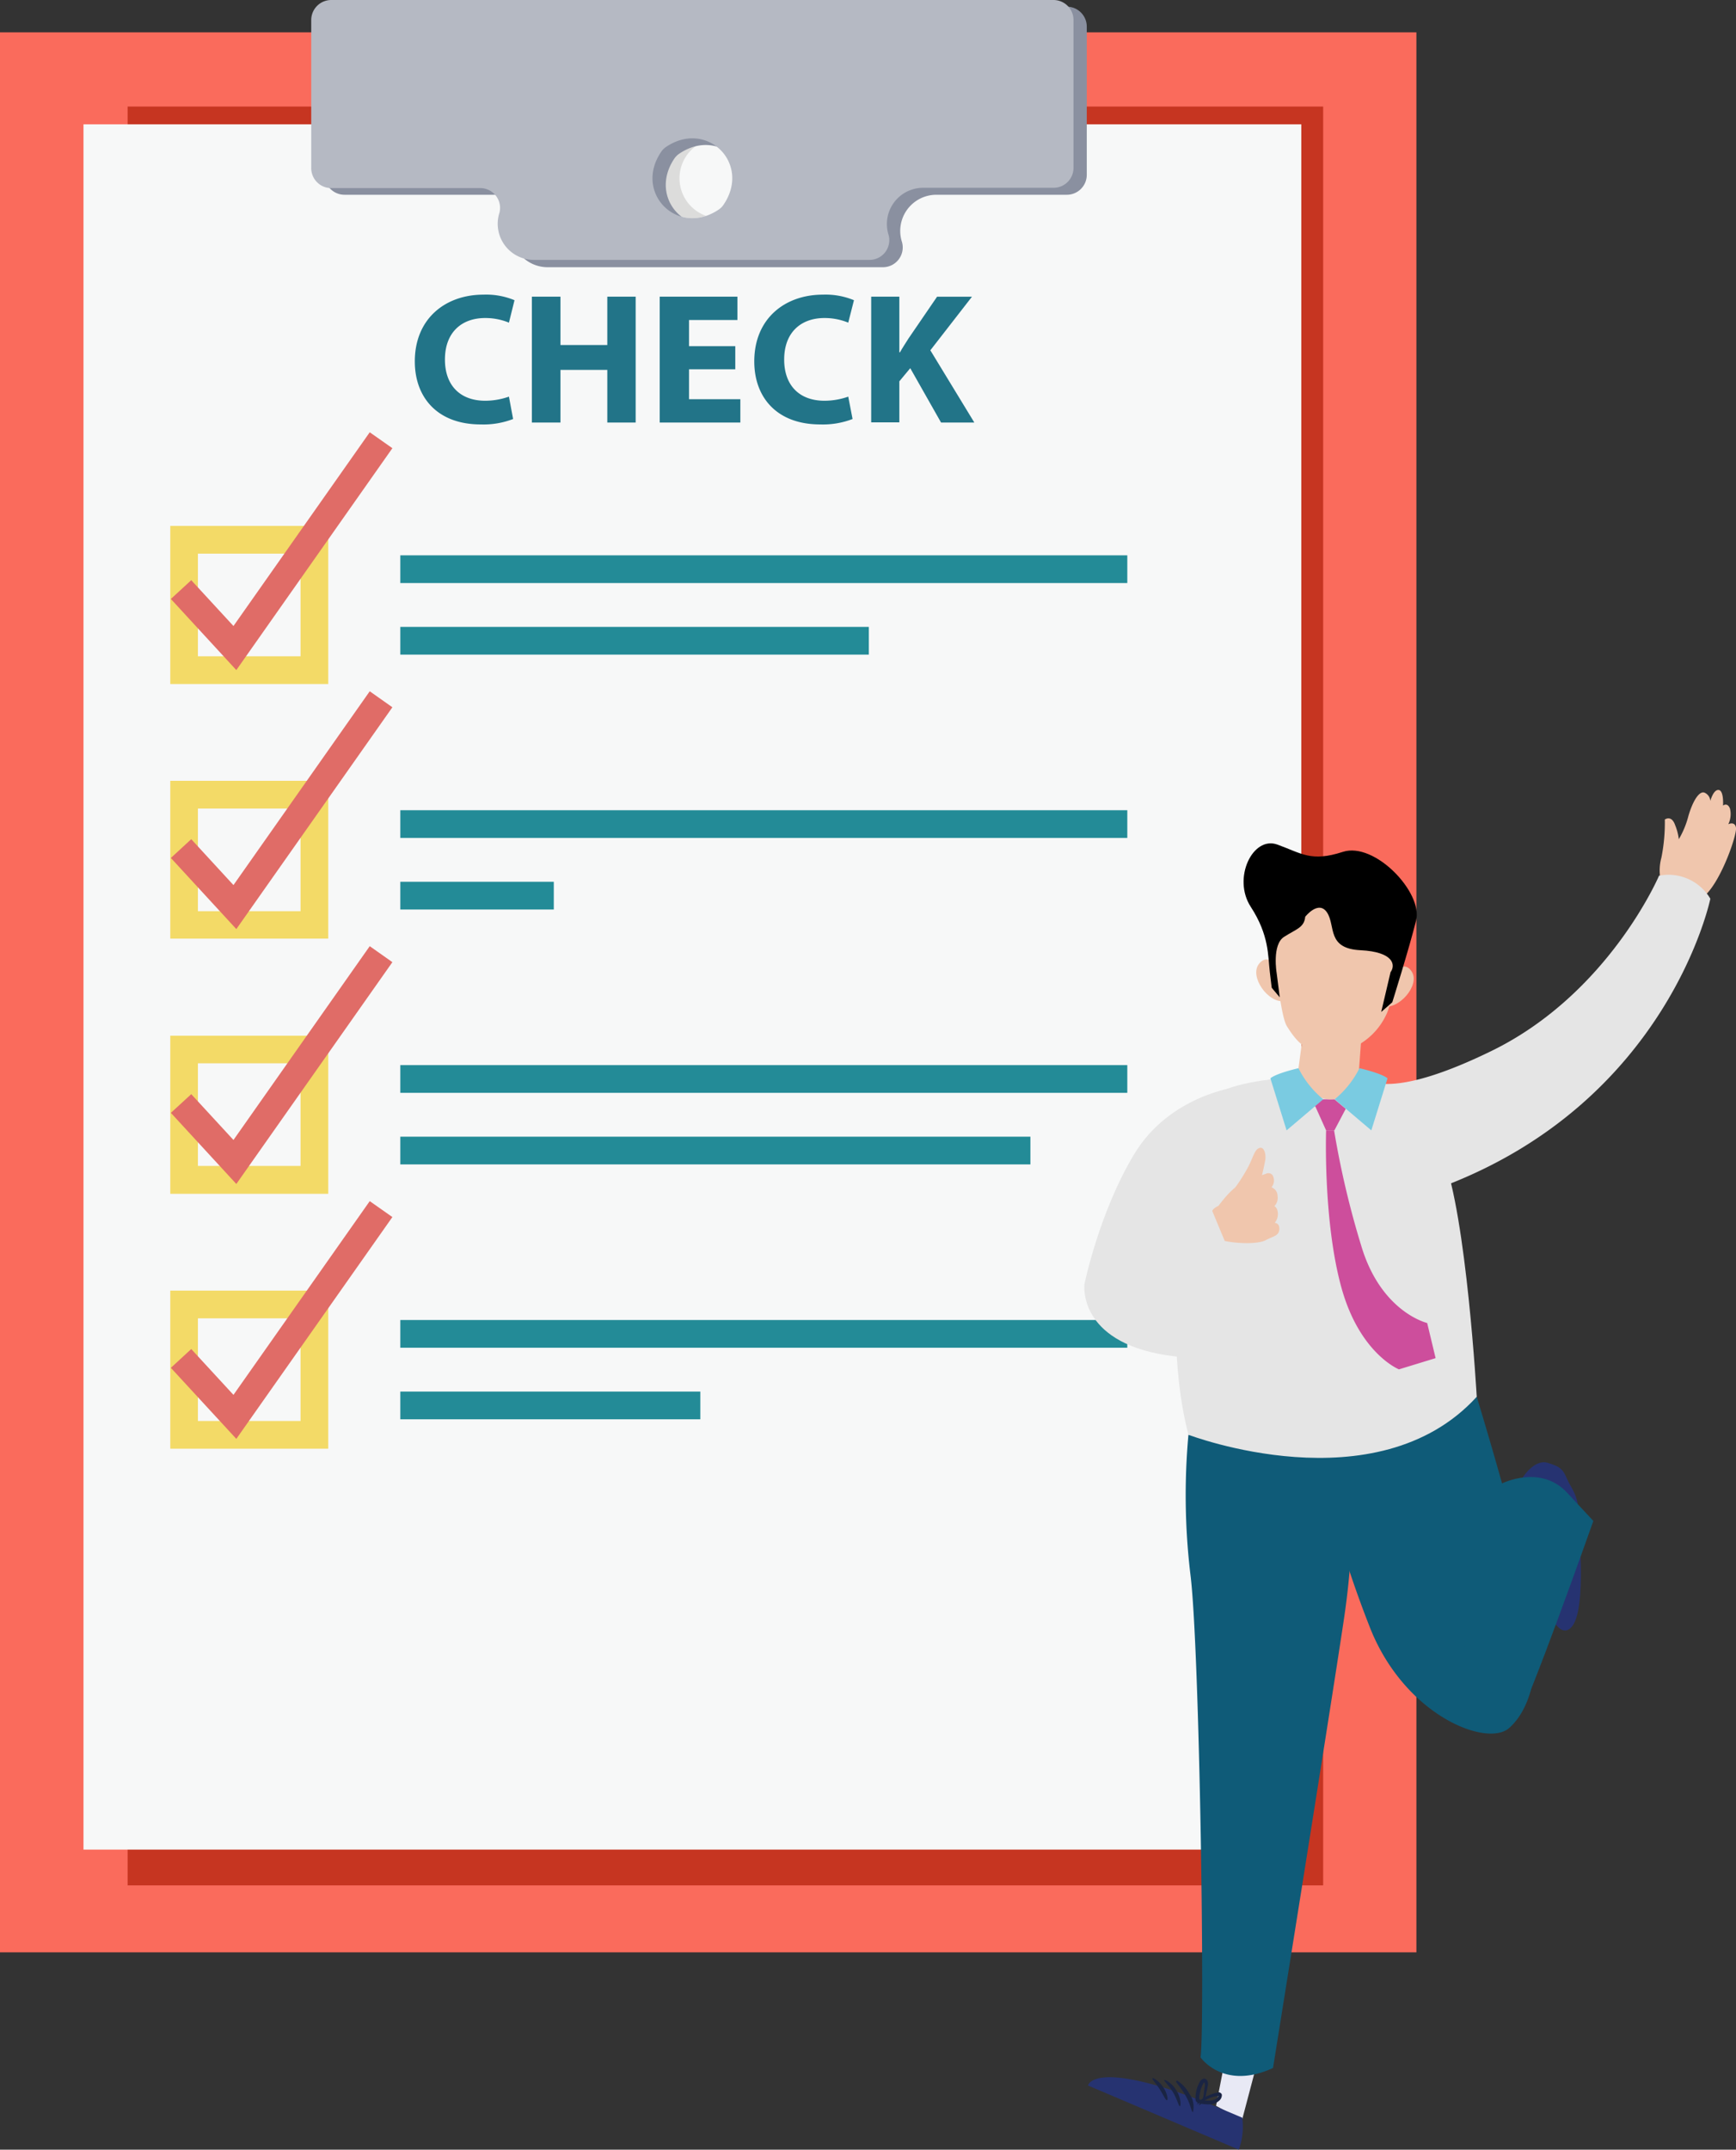<svg xmlns="http://www.w3.org/2000/svg" width="236.83" height="293.15" viewBox="0 0 236.83 293.15"><rect x="0" y="0" width="236.83" height="293.15" fill="#333333" stroke="none"/><defs><style>.cls-1{fill:#fa6b5c;}.cls-2{fill:#c63521;}.cls-3{fill:#f7f8f8;}.cls-4{fill:#dcdcdb;}.cls-5{fill:#8a90a0;}.cls-6{fill:#b5b9c3;}.cls-7{fill:#227488;}.cls-8{fill:#f3da67;}.cls-9{fill:#238b97;}.cls-10{fill:#e06c67;}.cls-11{fill:#263371;}.cls-12{fill:#e8e9f5;}.cls-13{fill:#1a2443;}.cls-14{fill:#0f5b78;}.cls-15{fill:#e5e5e5;}.cls-16{fill:#cd4e9c;}.cls-17{fill:#f0c6ad;}.cls-18{fill:#7acbe1;}</style></defs><title>about-image-04</title><g id="レイヤー_2" data-name="レイヤー 2"><g id="design"><rect class="cls-1" y="4.41" width="193.23" height="261.83"/><rect class="cls-2" x="-22.32" y="54.27" width="242.58" height="163.1" transform="translate(-36.86 234.79) rotate(-90)"/><rect class="cls-3" x="-23.19" y="51.52" width="235.28" height="166.14" transform="translate(-40.13 229.04) rotate(-90)"/><path class="cls-4" d="M92.7,24.31a5.44,5.44,0,0,1,3.6-5.12,5.66,5.66,0,0,0-1.85-.32,5.44,5.44,0,1,0,0,10.88,5.66,5.66,0,0,0,1.85-.32A5.44,5.44,0,0,1,92.7,24.31Z"/><path class="cls-5" d="M44.28,3.63V23.84A2.72,2.72,0,0,0,47,26.56H67.31A2.69,2.69,0,0,1,70,30a4.94,4.94,0,0,0,4.69,6.44h45.77A2.7,2.7,0,0,0,123.05,33a4.93,4.93,0,0,1,4.68-6.44h17.81a2.72,2.72,0,0,0,2.72-2.72V3.63A2.72,2.72,0,0,0,145.54.91H47A2.72,2.72,0,0,0,44.28,3.63ZM99.87,29.49c-5.6,3.77-11.64-2.28-7.87-7.87a2.55,2.55,0,0,1,.68-.67c5.59-3.77,11.63,2.27,7.86,7.86A2.55,2.55,0,0,1,99.87,29.49Z"/><path class="cls-6" d="M42.46,2.73v20.2a2.72,2.72,0,0,0,2.73,2.72H65.5A2.7,2.7,0,0,1,68.14,29a4.92,4.92,0,0,0,4.68,6.44h45.77a2.69,2.69,0,0,0,2.64-3.38,4.94,4.94,0,0,1,4.69-6.45h17.8a2.72,2.72,0,0,0,2.73-2.72V2.73A2.73,2.73,0,0,0,143.72,0H45.19A2.73,2.73,0,0,0,42.46,2.73ZM98.05,28.58c-5.59,3.77-11.64-2.27-7.86-7.86a2.41,2.41,0,0,1,.67-.68c5.59-3.77,11.64,2.27,7.86,7.86A2.41,2.41,0,0,1,98.05,28.58Z"/><path class="cls-7" d="M70,57.14a11.18,11.18,0,0,1-4.41.74c-5.93,0-9-3.7-9-8.59,0-5.85,4.18-9.11,9.37-9.11a10.07,10.07,0,0,1,4.23.76L69.43,44a8.4,8.4,0,0,0-3.26-.63c-3.08,0-5.47,1.85-5.47,5.67,0,3.44,2,5.61,5.5,5.61a9.8,9.8,0,0,0,3.23-.56Z"/><path class="cls-7" d="M76.46,40.46v6.59h6.39V40.46h3.87V57.62H82.85V50.44H76.46v7.18h-3.9V40.46Z"/><path class="cls-7" d="M100.31,50.36H94v4.08h7v3.18h-11V40.46h10.6v3.18H94v3.57h6.31Z"/><path class="cls-7" d="M116.31,57.14a11.22,11.22,0,0,1-4.41.74c-5.93,0-9-3.7-9-8.59,0-5.85,4.18-9.11,9.37-9.11a10.11,10.11,0,0,1,4.23.76L115.72,44a8.44,8.44,0,0,0-3.26-.63c-3.08,0-5.48,1.85-5.48,5.67,0,3.44,2,5.61,5.5,5.61a9.82,9.82,0,0,0,3.24-.56Z"/><path class="cls-7" d="M118.85,40.46h3.84v7.59h.08c.38-.67.79-1.28,1.17-1.89l3.9-5.7h4.76l-5.68,7.31,6,9.85h-4.54l-4.2-7.41L122.69,52v5.6h-3.84Z"/><path class="cls-8" d="M44.78,93.28H23.23V71.72H44.78ZM27,89.5H41v-14H27Z"/><rect class="cls-9" x="54.61" y="75.73" width="99.18" height="3.78"/><rect class="cls-9" x="54.61" y="85.49" width="63.92" height="3.78"/><path class="cls-8" d="M44.78,128H23.23V106.48H44.78ZM27,124.26H41v-14H27Z"/><rect class="cls-9" x="54.61" y="110.49" width="99.18" height="3.78"/><rect class="cls-9" x="54.61" y="120.25" width="20.94" height="3.78"/><path class="cls-8" d="M44.78,162.8H23.23V141.24H44.78ZM27,159H41V145H27Z"/><rect class="cls-9" x="54.61" y="145.25" width="99.18" height="3.78"/><rect class="cls-9" x="54.61" y="155.01" width="85.96" height="3.78"/><path class="cls-8" d="M44.78,197.56H23.23V176H44.78ZM27,193.78H41v-14H27Z"/><rect class="cls-9" x="54.61" y="180.01" width="99.18" height="3.78"/><rect class="cls-9" x="54.61" y="189.77" width="40.93" height="3.78"/><polygon class="cls-10" points="32.24 91.38 23.31 81.68 26.09 79.12 31.85 85.37 50.44 58.95 53.53 61.12 32.24 91.38"/><polygon class="cls-10" points="32.24 126.7 23.31 117 26.09 114.44 31.85 120.7 50.44 94.27 53.53 96.45 32.24 126.7"/><polygon class="cls-10" points="32.24 161.46 23.31 151.76 26.09 149.21 31.85 155.46 50.44 129.03 53.53 131.21 32.24 161.46"/><polygon class="cls-10" points="32.24 196.22 23.31 186.53 26.09 183.97 31.85 190.22 50.44 163.8 53.53 165.97 32.24 196.22"/><path class="cls-11" d="M207.7,201.53s1.59-2.58,3.42-2.05,2.15,1,2.65,2.18,1.57,2.25,1.57,4.65,1.4,15.1-1.57,16S207.53,208.55,207.7,201.53Z"/><polygon class="cls-12" points="171.42 281.61 169.44 289.11 165.9 287.17 167.41 279.4 171.42 281.61"/><path class="cls-11" d="M169.47,288.79a9.16,9.16,0,0,1-.47,4.36l-20.57-8.75s.72-3.91,17.33,2.82Z"/><path class="cls-13" d="M160.54,283.88s0-.07,0-.15l-.11.12c.15.3.78,1,1.31,1.93.69,1.16.8,2.27,1,2.26a3,3,0,0,0-.49-2.52,4.89,4.89,0,0,0-1.66-1.79l-.11.12Q160.52,283.92,160.54,283.88Z"/><path class="cls-13" d="M158.82,283.67c-.08.12.66.71,1.23,1.69s.76,1.89.91,1.87.2-1.06-.46-2.15S158.88,283.54,158.82,283.67Z"/><path class="cls-13" d="M157.2,283.42c-.09.12.49.67,1,1.47s.82,1.55,1,1.52.07-.92-.53-1.81S157.27,283.3,157.2,283.42Z"/><path class="cls-13" d="M163.53,287.07s.23,0,.5-.31a3.29,3.29,0,0,0,.56-1.45,10.69,10.69,0,0,0,.21-1.07c0-.21,0-.52-.31-.72s-.73.19-.8.36a4.57,4.57,0,0,0-.5,1.31,4.41,4.41,0,0,0-.09.73,2.19,2.19,0,0,0,0,.43.53.53,0,0,0,.34.42,4.75,4.75,0,0,0,1.55.2,2,2,0,0,0,1.38-.54,1,1,0,0,0,.32-.74c0-.24-.36-.41-.47-.35l-.3.06a5.41,5.41,0,0,0-1,.34,3.53,3.53,0,0,0-1.68,1.26,19,19,0,0,1,1.82-.91,5.17,5.17,0,0,1,1-.26l.26,0s0,0,0-.08a.22.22,0,0,1-.08,0,.8.8,0,0,1-.21.35c-.45.51-1.59.37-2.31.23-.2.06-.09-.68,0-1a4.07,4.07,0,0,1,.42-1.17c.1-.18.16-.2.16-.18s.07.16.08.31c0,.32-.1.68-.13,1a3.75,3.75,0,0,1-.37,1.4C163.68,286.92,163.51,287,163.53,287.07Z"/><path class="cls-14" d="M162.13,195.66a90.9,90.9,0,0,0,.27,19.05c1.27,10,2,61.77,1.38,65.85,0,0,3.14,4.57,9.89,1.45,0,0,7.78-48.53,9.66-61.12,2.48-16.67-.23-21.73-.23-21.73Z"/><path class="cls-14" d="M201.46,190.48s5.72,18.67,7.41,27.65,0,14.9-3,17.53-14-1.61-18.83-13.34a150.06,150.06,0,0,1-7.42-24.65Z"/><path class="cls-14" d="M197.33,220.29l7.59-18s5.25-2.62,8.85,1.25l3.6,3.87s-9,25.43-10.29,26.83S197.33,220.29,197.33,220.29Z"/><path class="cls-15" d="M176.17,146.9s-7.59.51-10.11,2.26-8.64,28.38-3.93,46.5c0,0,25.64,9.81,39.33-5.18,0,0-1.39-24.65-4.6-32.75s-8.28-10-11.56-10.22S176.17,146.9,176.17,146.9Z"/><polygon class="cls-16" points="178.14 150.37 179.43 150.86 180.91 154.15 182.04 154.15 183.59 151.21 182.04 149.91 180.56 149.91 178.14 150.37"/><path class="cls-17" d="M226.65,120.46a6.63,6.63,0,0,1,0-3.49,24.32,24.32,0,0,0,.47-5.21s.91-.68,1.41.77a7.43,7.43,0,0,1,.5,1.91,12.14,12.14,0,0,0,1.31-3.18c.64-2.17,1.55-3.53,2.27-3.13a1.32,1.32,0,0,1,.72,1.09s.41-1.58,1.14-1.49.59,2.13.59,2.13.59-.5.95.41a3.17,3.17,0,0,1-.23,2.13s.91-.46,1.05.49-2,7.21-4.26,9.25S226.65,120.46,226.65,120.46Z"/><path class="cls-15" d="M185.53,146.4s1.93,4.73,17.94-3.08,22.86-23.9,22.86-23.9a6.63,6.63,0,0,1,7,3.14s-5.68,27.71-36.72,39.33C196.61,161.89,184.73,158,185.53,146.4Z"/><path class="cls-17" d="M177.59,142.31l-.68,5.14a6.58,6.58,0,0,0,4.38,2.46c2.64.15,4-2.54,4-2.54l.38-5.2S179.15,139.69,177.59,142.31Z"/><path class="cls-17" d="M173.56,126s.84,12.09,2,13.94,2.79,4.16,6.58,3.66a9.26,9.26,0,0,0,7-5.28c1-2,2.4-11.43,2.4-11.43a9.47,9.47,0,0,0-7.66-5.32C178.28,121.12,175.42,122.32,173.56,126Z"/><path class="cls-17" d="M174.55,132.21s-1.44-2.49-2.8-.76,1.3,5.45,3.49,5.06Z"/><path class="cls-17" d="M189.73,133s1.69-2.34,2.87-.49-1.83,5.29-4,4.7Z"/><path d="M174.16,132.66s-.64-3.83,1-4.89,2.77-1.26,2.9-2.75c0,0,1.84-2.36,3-.55s-.08,4.88,4.53,5.11,4.81,2.06,4.11,3L188.43,138l1.51-1.32s2.3-7.34,3.25-11.16-5.66-10.76-10-9.35-5.59.21-8.94-1-6.15,4.6-3.62,8.49,2.34,6.69,2.6,8.87l.26,2.17,1.1,1.31Z"/><path class="cls-15" d="M168.5,148.28s-8.95,1.16-13.74,9.06-6.82,17.78-6.82,17.78-1,7.77,11.13,9.68,17-3.47,17-3.47,2.29-4.93-1.82-8.43l-11.64-1.56s-1.47-8.12,3.25-13.6S168.5,148.28,168.5,148.28Z"/><path class="cls-17" d="M166.24,164.43s1.78-2.52,3.33-3.17,3.15-1.2,3.15-1.2a.7.7,0,0,1,1,.46,1.43,1.43,0,0,1-.26,1.39,1.28,1.28,0,0,1,.83,1.21,1.63,1.63,0,0,1-.44,1.37s.42.14.48.94a1.88,1.88,0,0,1-.43,1.33s.69,0,.63.89-.83.93-1.85,1.47-3.7.5-5.6.11l-1.7-4.09S165.42,164.82,166.24,164.43Z"/><path class="cls-17" d="M168.71,163.25l-.19-1.32a24,24,0,0,0,1.56-2.43c.88-1.53,1-2.72,1.74-2.95s.94,1.13.76,1.81a31.07,31.07,0,0,1-.87,3.52C171.36,162.64,168.71,163.25,168.71,163.25Z"/><path class="cls-18" d="M177.14,145.67s-3,.68-3.83,1.38l2.21,7.1,5-4.24A13,13,0,0,1,177.14,145.67Z"/><path class="cls-18" d="M185.46,145.67s3,.68,3.83,1.38l-2.21,7.1-5-4.24A13,13,0,0,0,185.46,145.67Z"/><path class="cls-16" d="M180.91,154.15s-.42,12.29,2.07,21.37,7.87,11.22,7.87,11.22l5-1.53-1.15-4.79s-6.3-1.47-9-10.55A121.27,121.27,0,0,1,182,154.15Z"/></g></g></svg>